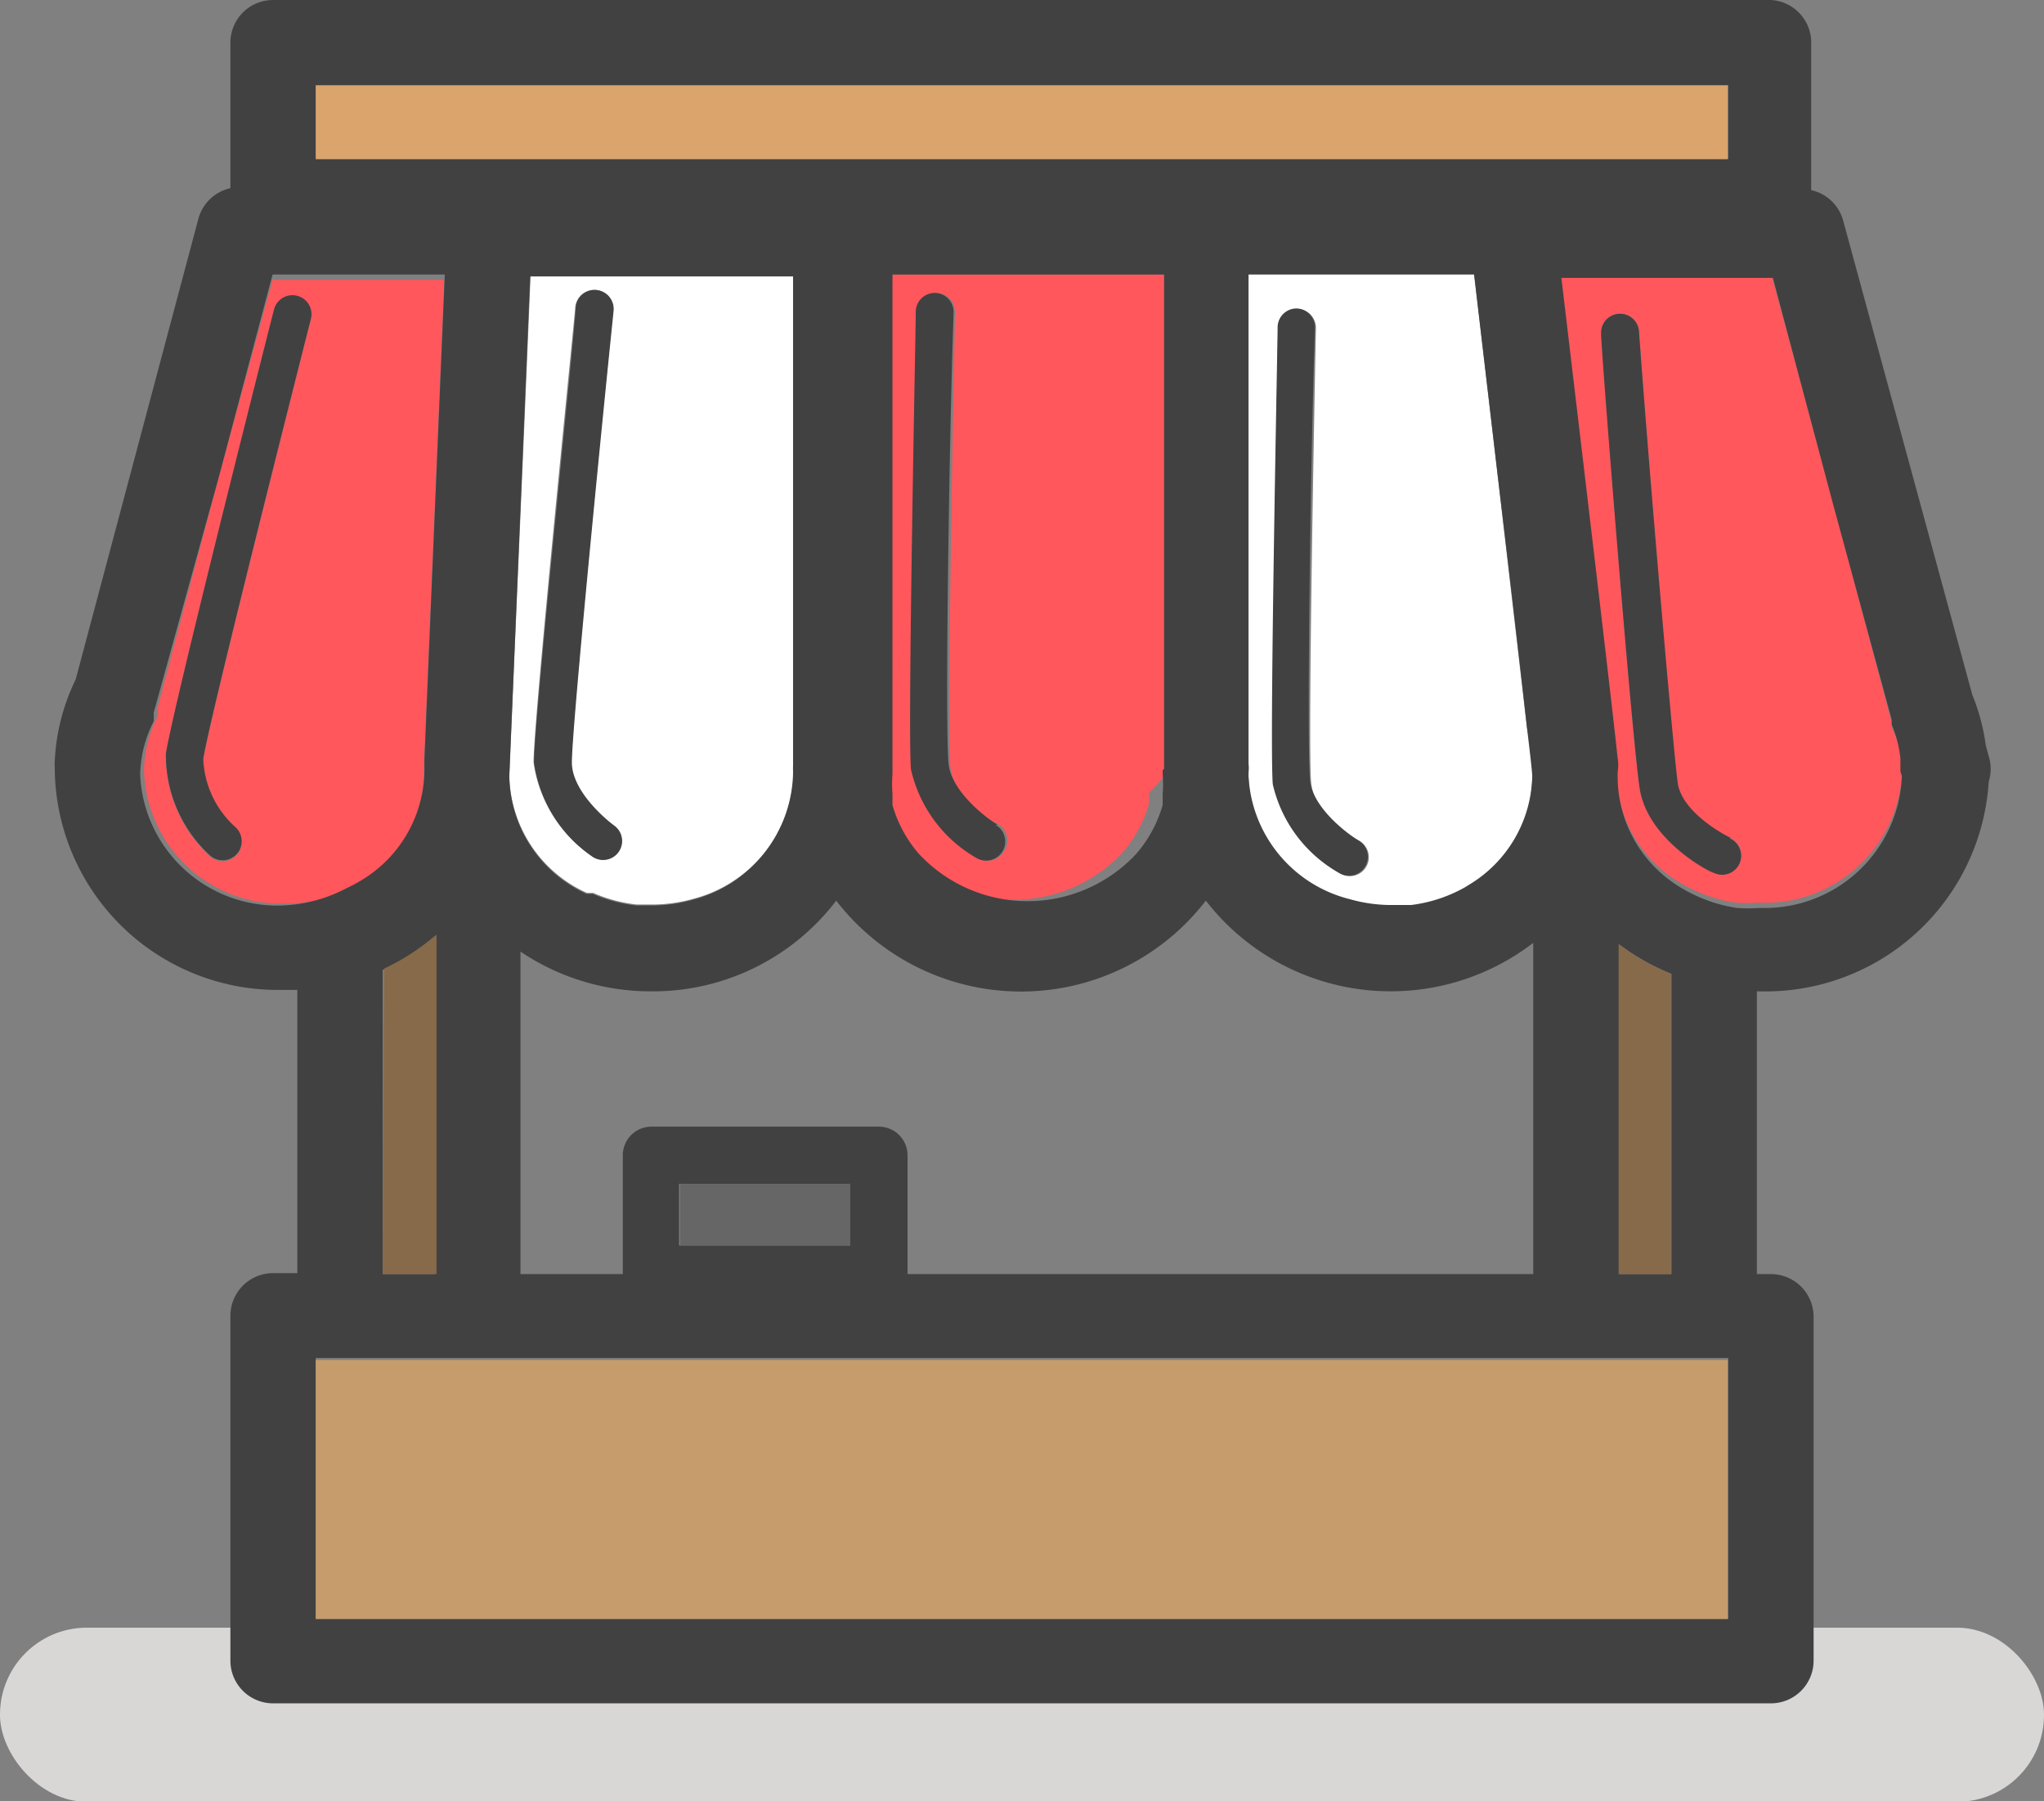 <svg xmlns="http://www.w3.org/2000/svg" viewBox="0 0 42.14 37.14"><rect x="0" y="0" width="42.14" height="37.14" fill="#808080" stroke="none"/><defs><style>.cls-1{fill:#d9d6d6;}.cls-2{fill:#ff575c;}.cls-3{fill:#fff;}.cls-4{fill:#414141;}.cls-5{fill:#dba46c;}.cls-6{fill:#876a4a;}.cls-7{fill:#c69c6d;}.cls-8{fill:#666;}</style></defs><title>market-e</title><g id="レイヤー_2" data-name="レイヤー 2"><g id="Coloured"><rect class="cls-1" y="33.56" width="42.14" height="3.59" rx="1.79" ry="1.79"/><path class="cls-2" d="M24,15.75V5.66H18.12V15.85h0s0,.06,0,.08a2.55,2.55,0,0,0,0,.41v0l0,.1,0,.13h0a2.64,2.64,0,0,0,.49.94h0l.05.06,0,0h0a3.06,3.06,0,0,0,4.49,0h0l0,0,.05-.06h0a2.64,2.64,0,0,0,.49-.94h0l0-.13,0-.1v0A2.58,2.58,0,0,0,24,16s0-.06,0-.08h0s0,0,0-.07ZM20.7,17.55a.39.39,0,0,1-.54.14,2.82,2.82,0,0,1-1.35-1.83c-.07-.89.09-9.08.1-9.43a.39.39,0,0,1,.78,0c-.06,2.94-.16,8.67-.1,9.35s.73,1.08,1,1.22A.39.39,0,0,1,20.7,17.55Z"/><path class="cls-2" d="M39.2,15.87v0s0-.07,0-.1a.93.93,0,0,1,0-.1,2.61,2.61,0,0,0-.05-.3A2.57,2.57,0,0,0,39,15h0l0-.1h0l-1.2-4.51L36.52,5.66H32.16c.81,6.89,1.07,9.14,1.16,9.9a.87.87,0,0,1,0,.29v0s0,.05,0,.08a2.67,2.67,0,0,0,1.22,2.21,3,3,0,0,0,.38.21,3.06,3.06,0,0,0,.86.26,3.13,3.13,0,0,0,.47,0A2.83,2.83,0,0,0,39.21,16s0-.05,0-.08Zm-3.35,1.92a.39.39,0,0,1-.52.19c-.05,0-1.33-.64-1.52-1.69-.16-.88-.78-9-.8-9.4a.39.39,0,1,1,.78-.06c.22,2.93.67,8.64.79,9.32s.81,1,1.08,1.12A.39.39,0,0,1,35.86,17.79Z"/><path class="cls-3" d="M25.74,16a2.76,2.76,0,0,0,2.06,2.6,3.12,3.12,0,0,0,.87.12l.39,0a3,3,0,0,0,1.12-.37l0,0,.08-.05A2.68,2.68,0,0,0,31.59,16c0-.11,0-.45-.11-1-.13-1.1-.35-3-.58-5l-.51-4.36H25.74V15.75a.81.81,0,0,1,0,.1v0S25.74,15.93,25.74,16Zm.62-9.25a.39.39,0,0,1,.39-.38h0a.39.39,0,0,1,.38.4c-.06,2.94-.16,8.67-.1,9.35s.72,1.07,1,1.22a.39.39,0,0,1-.4.67,2.82,2.82,0,0,1-1.35-1.83C26.18,15.24,26.35,7.05,26.35,6.7Z"/><path class="cls-2" d="M7.52,18.16A2.67,2.67,0,0,0,8.74,16h0s0-.06,0-.08,0-.05,0-.08,0,0,0-.07v0l.42-10H5.62L4.51,9.84,3.25,14.59l0,.09,0,.09a2.57,2.57,0,0,0-.21.56,2.54,2.54,0,0,0-.07.5h0v0h0s0,0,0,.08a2.83,2.83,0,0,0,2.93,2.72,3.08,3.08,0,0,0,1.32-.3A3,3,0,0,0,7.52,18.16ZM6.41,6.58C5.69,9.43,4.29,15,4.19,15.67a2,2,0,0,0,.67,1.41.39.39,0,0,1-.54.57,2.82,2.82,0,0,1-.9-2.09c.13-.88,2.15-8.82,2.23-9.16a.39.39,0,0,1,.76.19Z"/><path class="cls-3" d="M16.36,15.72V5.66H10.94l-.12,2.87L10.5,16a2.71,2.71,0,0,0,1.6,2.41l.13,0a3.05,3.05,0,0,0,.9.24h.3a3.12,3.12,0,0,0,.87-.12A2.76,2.76,0,0,0,16.36,16s0,0,0-.07v0a.68.68,0,0,1,0-.09Zm-3.61,1.84a.39.39,0,0,1-.55.09A2.82,2.82,0,0,1,11,15.72c0-.89.83-9,.86-9.39a.39.39,0,0,1,.78.08c-.3,2.92-.86,8.63-.86,9.31s.63,1.12.87,1.3A.39.39,0,0,1,12.75,17.56Z"/><path class="cls-4" d="M41,15.59l-.06-.22a4.31,4.31,0,0,0-.28-1.05L38,4.55a.88.88,0,0,0-.66-.63v-3A.88.88,0,0,0,36.51,0H5.63a.88.88,0,0,0-.88.88v3a.88.88,0,0,0-.66.63l-2.53,9.5a4.29,4.29,0,0,0-.43,1.66,1,1,0,0,0,0,.16s0,.06,0,.09a4.6,4.6,0,0,0,4.69,4.49h.31v5.84H5.63a.88.88,0,0,0-.88.88v7.11a.88.88,0,0,0,.88.88H36.51a.88.88,0,0,0,.88-.88V27.15a.88.88,0,0,0-.88-.88h-.29V20.44h.06A4.61,4.61,0,0,0,41,16.12.89.89,0,0,0,41,15.59ZM6.51,1.76H35.63V3.28H6.51ZM18.12,23.23H13.43a.59.59,0,0,0-.59.59v2.45H10.73V19.62a4.8,4.8,0,0,0,2.7.82,4.75,4.75,0,0,0,3.81-1.87,4.81,4.81,0,0,0,7.62,0,4.82,4.82,0,0,0,6.75.87v6.83H18.71V23.82A.59.59,0,0,0,18.12,23.23Zm-.59,1.18v1.27H14V24.41Zm-1.18-8.53s0,0,0,.07a2.76,2.76,0,0,1-2.06,2.6,3.12,3.12,0,0,1-.87.12h-.3a3.05,3.05,0,0,1-.9-.24l-.13,0A2.71,2.71,0,0,1,10.5,16l.31-7.43.12-2.87h5.42v10.1a.68.68,0,0,0,0,.09Zm7.62,0h0s0,.06,0,.08a2.55,2.55,0,0,1,0,.41v0l0,.1,0,.13h0a2.64,2.64,0,0,1-.49.94h0l-.05.06,0,0h0a3.06,3.06,0,0,1-4.49,0h0l0,0-.05-.06h0a2.64,2.64,0,0,1-.49-.94h0l0-.13,0-.1v0a2.55,2.55,0,0,1,0-.41s0-.05,0-.08h0V5.66H24V15.78s0,0,0,.07Zm1.77-.11V5.66h4.65L30.9,10c.24,2,.46,3.9.58,5,.06.5.1.84.11,1a2.68,2.68,0,0,1-1.3,2.24l-.08.05,0,0a3,3,0,0,1-1.12.37l-.39,0a3.12,3.12,0,0,1-.87-.12A2.76,2.76,0,0,1,25.74,16s0,0,0-.07v0A.81.81,0,0,0,25.74,15.75ZM5.81,18.67h0A2.83,2.83,0,0,1,2.89,16h0s0,0,0-.07h0v0h0a2.54,2.54,0,0,1,.07-.5,2.57,2.57,0,0,1,.21-.56l0-.09,0-.09L4.51,9.84,5.62,5.66H9.17l-.42,10v0s0,0,0,.07,0,.05,0,.08,0,.06,0,.08h0a2.67,2.67,0,0,1-1.22,2.21,3,3,0,0,1-.38.21A3.08,3.08,0,0,1,5.81,18.67Zm3.15.6v7H7.89V20A4.69,4.69,0,0,0,9,19.27ZM35.63,33.38H6.51V28H35.63Zm-2.25-7.11v-6.8a4.72,4.72,0,0,0,1.08.61v6.19ZM39.21,16a2.83,2.83,0,0,1-2.93,2.72,3.13,3.13,0,0,1-.47,0,3.06,3.06,0,0,1-.86-.26,3,3,0,0,1-.38-.21A2.67,2.67,0,0,1,33.35,16h0s0,0,0-.08v0a.87.87,0,0,0,0-.29c-.08-.76-.34-3-1.16-9.9h4.36l1.24,4.66L39,14.84h0l0,.1h0a2.52,2.52,0,0,1,.13.4,2.61,2.61,0,0,1,.05.3.93.93,0,0,0,0,.1s0,.07,0,.1v0h0s0,0,0,.07Z"/><rect class="cls-5" x="6.51" y="1.76" width="29.11" height="1.52"/><path class="cls-6" d="M33.37,19.47v6.8h1.08V20.08A4.72,4.72,0,0,1,33.37,19.47Z"/><path class="cls-6" d="M7.89,26.27H9v-7a4.69,4.69,0,0,1-1.08.7Z"/><rect class="cls-7" x="6.51" y="28.04" width="29.11" height="5.34"/><rect class="cls-8" x="14.02" y="24.41" width="3.51" height="1.27"/><path class="cls-4" d="M6.13,6.1a.39.39,0,0,0-.48.28c-.09.34-2.1,8.28-2.23,9.16a2.82,2.82,0,0,0,.9,2.09.39.39,0,0,0,.54-.57,2,2,0,0,1-.67-1.41c.1-.68,1.5-6.24,2.22-9.08A.39.39,0,0,0,6.13,6.1Z"/><path class="cls-4" d="M11.79,15.72c0-.68.56-6.39.86-9.31a.39.39,0,0,0-.78-.08c0,.35-.86,8.5-.86,9.39a2.82,2.82,0,0,0,1.2,1.94.39.39,0,0,0,.45-.64C12.42,16.84,11.79,16.28,11.79,15.72Z"/><path class="cls-4" d="M20.56,17c-.24-.14-.92-.67-1-1.22s0-6.42.1-9.35a.39.39,0,0,0-.78,0c0,.35-.17,8.54-.1,9.43a2.82,2.82,0,0,0,1.35,1.83.39.39,0,0,0,.4-.68Z"/><path class="cls-4" d="M27.61,18a.39.39,0,0,0,.4-.67c-.25-.15-.93-.67-1-1.22s0-6.42.1-9.35a.39.39,0,0,0-.38-.4h0a.39.39,0,0,0-.39.38c0,.35-.17,8.54-.1,9.43A2.82,2.82,0,0,0,27.61,18Z"/><path class="cls-4" d="M35.67,17.27c-.27-.13-1-.58-1.08-1.12S34,9.76,33.79,6.83a.39.39,0,1,0-.78.06c0,.35.65,8.52.8,9.4C34,17.35,35.28,18,35.34,18a.39.39,0,0,0,.33-.71Z"/></g></g></svg>